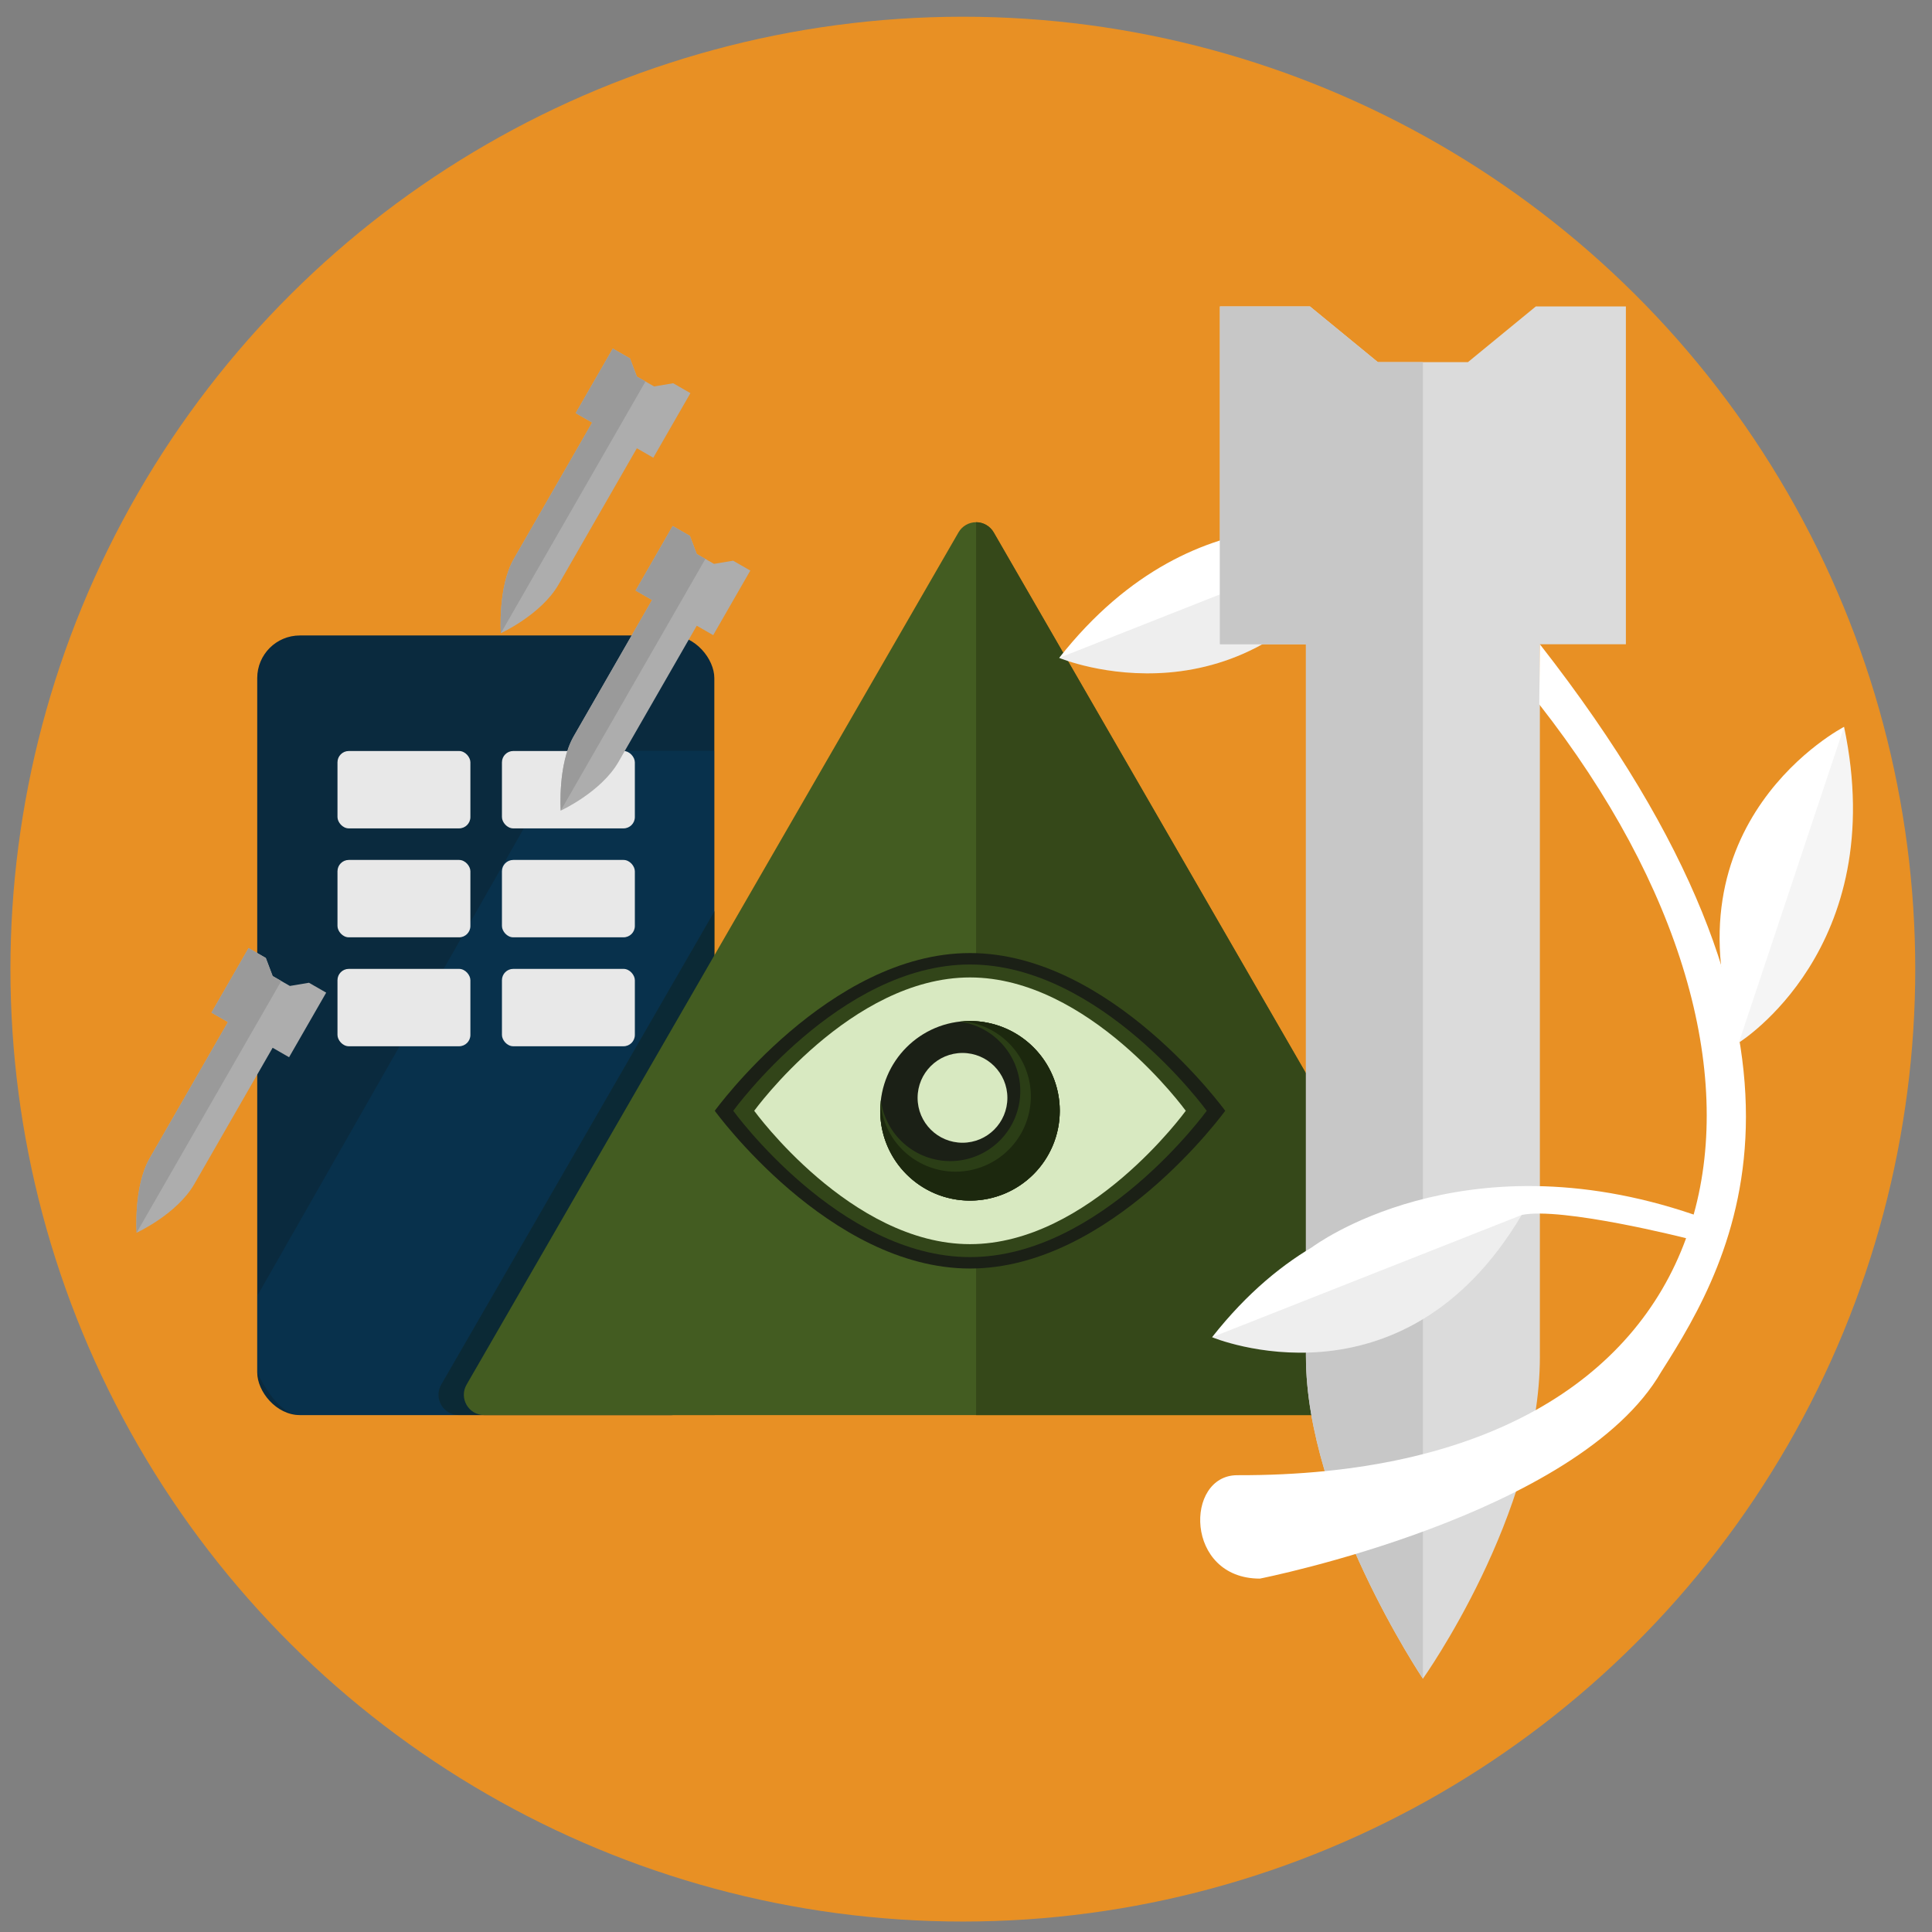 <?xml version="1.0" encoding="UTF-8" standalone="no"?>
<!-- Created with Inkscape (http://www.inkscape.org/) -->

<svg
   width="26.58mm"
   height="26.58mm"
   viewBox="0 0 26.58 26.58"
   version="1.1"
   id="svg5"
   xml:space="preserve"
   inkscape:version="1.2.2 (b0a8486541, 2022-12-01)"
   sodipodi:docname="index.svg"
   inkscape:export-filename="Pikud_HaIluminati.png"
   inkscape:export-xdpi="50800.07"
   inkscape:export-ydpi="50800.07"
   xmlns:inkscape="http://www.inkscape.org/namespaces/inkscape"
   xmlns:sodipodi="http://sodipodi.sourceforge.net/DTD/sodipodi-0.dtd"
   xmlns="http://www.w3.org/2000/svg"
   xmlns:svg="http://www.w3.org/2000/svg"><rect x="0" y="0" width="26.58" height="26.58" fill="#808080" stroke="none"/><sodipodi:namedview
     id="namedview7"
     pagecolor="#ffffff"
     bordercolor="#999999"
     borderopacity="1"
     inkscape:showpageshadow="0"
     inkscape:pageopacity="0"
     inkscape:pagecheckerboard="0"
     inkscape:deskcolor="#d1d1d1"
     inkscape:document-units="mm"
     showgrid="false"
     inkscape:zoom="2"
     inkscape:cx="-33.25"
     inkscape:cy="78.5"
     inkscape:window-width="1600"
     inkscape:window-height="821"
     inkscape:window-x="0"
     inkscape:window-y="0"
     inkscape:window-maximized="1"
     inkscape:current-layer="layer1" /><defs
     id="defs2"><linearGradient
       id="linearGradient3227"
       inkscape:swatch="solid"><stop
         style="stop-color:#000000;stop-opacity:1;"
         offset="0"
         id="stop3225" /></linearGradient></defs><g
     inkscape:label="Layer 1"
     inkscape:groupmode="layer"
     id="layer1"
     transform="translate(-90.646,-88.575)"><g
       id="g289"
       transform="matrix(0.19,0,0,0.19,120.671,85.035)"
       style="display:inline"><g
         id="g24291"
         transform="matrix(-0.99,0.572,-0.572,-0.99,48.777,139.149)"
         style="display:inline"><circle
           style="fill:#e89024;fill-opacity:1;stroke:none;stroke-width:5.933;stroke-linecap:butt;stroke-linejoin:miter;stroke-miterlimit:7.1;stroke-dasharray:none;stroke-opacity:1;paint-order:stroke fill markers"
           id="path22557"
           cx="81.786"
           cy="98.106"
           r="60.316" /></g><g
         id="g22358"
         transform="matrix(1.156,0,0,1.156,-186.005,-24.942)"
         style="display:inline"><rect
           style="fill:#0a2a3e;fill-opacity:1;stroke:none;stroke-width:0.561;stroke-linecap:butt;stroke-linejoin:miter;stroke-dasharray:none;stroke-opacity:1;paint-order:markers stroke fill"
           id="rect18242"
           width="28.632"
           height="48.833"
           x="40.315"
           y="77.498"
           ry="2.669" /><path
           id="rect19914"
           style="fill:#004875;fill-opacity:0.248;stroke:none;stroke-width:0.561;stroke-linecap:butt;stroke-linejoin:miter;stroke-dasharray:none;stroke-opacity:1;paint-order:markers stroke fill"
           d="m 40.315,118.864 -1.7e-4,4.798 c 0,0 1.19,2.669 2.669,2.669 h 23.294 c 1.479,0 2.669,-1.191 2.669,-2.669 l -1.12e-4,-38.937 h -9.167 z"
           sodipodi:nodetypes="cssssccc" /><g
           id="g19059"
           transform="matrix(0.484,0,0,0.484,-17.827,55.185)"><rect
             style="fill:#e8e8e8;fill-opacity:1;stroke:none;stroke-width:0.622;stroke-linecap:butt;stroke-linejoin:miter;stroke-dasharray:none;stroke-opacity:1;paint-order:markers stroke fill"
             id="rect18313"
             width="17.2"
             height="10.014"
             x="151.799"
             y="61.053"
             ry="1.465" /><rect
             style="fill:#e8e8e8;fill-opacity:1;stroke:none;stroke-width:0.622;stroke-linecap:butt;stroke-linejoin:miter;stroke-dasharray:none;stroke-opacity:1;paint-order:markers stroke fill"
             id="rect19041"
             width="17.2"
             height="10.014"
             x="130.515"
             y="61.053"
             ry="1.465" /><rect
             style="fill:#e8e8e8;fill-opacity:1;stroke:none;stroke-width:0.622;stroke-linecap:butt;stroke-linejoin:miter;stroke-dasharray:none;stroke-opacity:1;paint-order:markers stroke fill"
             id="rect19045"
             width="17.2"
             height="10.014"
             x="151.799"
             y="75.152"
             ry="1.465" /><rect
             style="fill:#e8e8e8;fill-opacity:1;stroke:none;stroke-width:0.622;stroke-linecap:butt;stroke-linejoin:miter;stroke-dasharray:none;stroke-opacity:1;paint-order:markers stroke fill"
             id="rect19047"
             width="17.2"
             height="10.014"
             x="130.515"
             y="75.152"
             ry="1.465" /><rect
             style="fill:#e8e8e8;fill-opacity:1;stroke:none;stroke-width:0.622;stroke-linecap:butt;stroke-linejoin:miter;stroke-dasharray:none;stroke-opacity:1;paint-order:markers stroke fill"
             id="rect19049"
             width="17.2"
             height="10.014"
             x="151.799"
             y="89.25"
             ry="1.465" /><rect
             style="fill:#e8e8e8;fill-opacity:1;stroke:none;stroke-width:0.622;stroke-linecap:butt;stroke-linejoin:miter;stroke-dasharray:none;stroke-opacity:1;paint-order:markers stroke fill"
             id="rect19051"
             width="17.2"
             height="10.014"
             x="130.515"
             y="89.25"
             ry="1.465" /></g></g><g
         id="g18255"
         style="display:inline"
         transform="matrix(1.156,0,0,1.156,-184.17,-24.942)"><path
           id="path22966"
           style="color:#000000;display:inline;fill:#141c0a;fill-opacity:0.338;stroke-width:0.946;stroke-linecap:round;stroke-linejoin:round;stroke-miterlimit:7.1;-inkscape-stroke:none;paint-order:markers fill stroke"
           d="M 67.387,94.739 50.252,124.423 c -0.489,0.848 0.122,1.907 1.101,1.908 h 16.034 z" /><path
           style="color:#000000;display:inline;fill:#435c21;fill-opacity:1;stroke-width:0.946;stroke-linecap:round;stroke-linejoin:round;stroke-miterlimit:7.1;-inkscape-stroke:none;paint-order:markers fill stroke"
           d="m -39.49,70.404 c -0.454,1.55e-4 -0.874,0.242 -1.101,0.635 L -71.405,124.423 c -0.489,0.848 0.122,1.907 1.101,1.908 h 61.632 c 0.979,-6.8e-4 1.59,-1.06 1.101,-1.908 L -38.388,71.04 c -0.228,-0.394 -0.648,-0.636 -1.103,-0.635 z"
           id="path23177"
           sodipodi:nodetypes="cccccccc"
           transform="translate(123.246)" /><path
           id="path351"
           style="color:#000000;display:inline;fill:#354819;fill-opacity:1;stroke-width:0.946;stroke-linecap:round;stroke-linejoin:round;stroke-miterlimit:7.1;-inkscape-stroke:none;paint-order:markers fill stroke"
           d="m -39.49,70.404 v 55.927 h 30.818 c 0.979,-6.8e-4 1.59,-1.06 1.101,-1.908 L -38.388,71.04 c -0.228,-0.394 -0.648,-0.637 -1.102,-0.637 z"
           transform="translate(123.246)" /><path
           id="path11975"
           style="display:inline;fill:#1b2016;fill-opacity:1;stroke:none;stroke-width:0.543;stroke-linecap:butt;stroke-linejoin:miter;stroke-dasharray:none;stroke-opacity:1;paint-order:markers stroke fill"
           d="m 83.374,97.391 c -8.829,-3.5e-5 -15.986,9.88 -15.986,9.88 0,0 7.157,9.88 15.986,9.88 8.829,3e-5 15.986,-9.88 15.986,-9.88 0,0 -7.158,-9.88 -15.986,-9.88 z"
           sodipodi:nodetypes="ccccc" /><path
           id="path16066"
           style="display:inline;fill:#324519;fill-opacity:1;stroke:none;stroke-width:0.504;stroke-linecap:butt;stroke-linejoin:miter;stroke-dasharray:none;stroke-opacity:1;paint-order:markers stroke fill"
           d="m 83.374,98.107 c -8.189,-3.3e-5 -14.828,9.164 -14.828,9.164 0,0 6.639,9.164 14.828,9.164 8.189,2e-5 14.828,-9.164 14.828,-9.164 0,0 -6.639,-9.164 -14.828,-9.164 z"
           sodipodi:nodetypes="ccccc" /><path
           id="path13432"
           style="fill:#d8e9c1;fill-opacity:1;stroke:none;stroke-width:0.459;stroke-linecap:butt;stroke-linejoin:miter;stroke-dasharray:none;stroke-opacity:1;paint-order:markers stroke fill"
           d="m 83.374,98.918 c -7.464,-3e-5 -13.516,8.353 -13.516,8.353 0,0 6.051,8.353 13.516,8.353 7.465,2e-5 13.516,-8.353 13.516,-8.353 0,0 -6.051,-8.353 -13.516,-8.353 z"
           sodipodi:nodetypes="ccccc" /><ellipse
           style="fill:#1b2016;fill-opacity:1;stroke:none;stroke-width:0.209;stroke-linecap:butt;stroke-linejoin:miter;stroke-dasharray:none;stroke-opacity:1;paint-order:markers stroke fill"
           id="path15563"
           cx="83.374"
           cy="107.271"
           rx="5.623"
           ry="5.624" /><circle
           style="fill:#d8e9c1;fill-opacity:1;stroke:none;stroke-width:0.225;stroke-linecap:butt;stroke-linejoin:miter;stroke-dasharray:none;stroke-opacity:1;paint-order:markers stroke fill"
           id="circle15297"
           cx="82.904"
           cy="106.46"
           r="2.812" /><path
           id="circle15150"
           style="fill:#2b3e16;fill-opacity:1;stroke:none;stroke-width:0.45;stroke-linecap:butt;stroke-linejoin:miter;stroke-dasharray:none;stroke-opacity:1;paint-order:markers stroke fill"
           d="m 83.374,101.648 a 5.624,5.624 0 0 0 -0.648,0.04 4.387,4.387 0 0 1 3.798,4.347 4.387,4.387 0 0 1 -4.387,4.387 4.387,4.387 0 0 1 -4.345,-3.813 5.624,5.624 0 0 0 -0.042,0.663 5.624,5.624 0 0 0 5.623,5.623 5.624,5.624 0 0 0 5.623,-5.623 5.624,5.624 0 0 0 -5.623,-5.624 z" /><path
           id="path11978"
           style="fill:#1c280e;fill-opacity:1;stroke:none;stroke-width:0.45;stroke-linecap:butt;stroke-linejoin:miter;stroke-dasharray:none;stroke-opacity:1;paint-order:markers stroke fill"
           d="m 83.373,101.648 a 5.624,5.624 0 0 0 -0.463,0.021 4.718,4.718 0 0 1 4.275,4.697 4.718,4.718 0 0 1 -4.718,4.718 4.718,4.718 0 0 1 -4.695,-4.281 5.624,5.624 0 0 0 -0.022,0.47 5.624,5.624 0 0 0 5.623,5.623 5.624,5.624 0 0 0 5.624,-5.623 5.624,5.624 0 0 0 -5.624,-5.624 z" /></g><g
         id="g26549"
         style="display:inline"
         transform="matrix(1.156,0,0,1.156,-178.299,-23.659)"><g
           id="g461"
           transform="translate(0.95,3.767)"><g
             id="g26524"
             transform="rotate(-144.973,107.045,93.622)"><path
               id="path26520"
               style="fill:#ffffff;fill-opacity:1;stroke:none;stroke-width:3.896;stroke-linecap:round;stroke-linejoin:miter;stroke-miterlimit:7.1;stroke-dasharray:none;stroke-opacity:1;paint-order:markers fill stroke"
               d="m 138.039,95.829 c 0,0 -12.602,2.744 -11.485,17.399 0,0 10.709,-3.219 11.485,-17.399 z"
               sodipodi:nodetypes="ccc" /><path
               id="path26522"
               style="fill:#000000;fill-opacity:0.067;stroke:none;stroke-width:3.896;stroke-linecap:round;stroke-linejoin:miter;stroke-miterlimit:7.1;stroke-dasharray:none;stroke-opacity:1;paint-order:markers fill stroke"
               d="m 138.039,95.829 c 0,0 -12.602,2.744 -11.485,17.399 z"
               sodipodi:nodetypes="ccc" /></g><g
             id="rect20037"
             transform="rotate(180,107.864,94.481)"
             style="display:inline"><path
               style="color:#000000;display:inline;fill:#dbdbdb;fill-opacity:1;stroke-width:15.495;stroke-linecap:square;stroke-miterlimit:7.1;-inkscape-stroke:none;paint-order:stroke fill markers"
               d="m 110.013,50.996 c 0,0 -7.327,10.279 -7.327,20.172 h 10e-4 v 44.624 h -5.388 v 21.159 h 5.641 l 4.253,-3.489 h 5.641 l 4.253,3.489 h 5.641 v -21.159 h -5.388 V 71.167 h -0.001 c 0,-9.244 -7.327,-20.172 -7.327,-20.172 z"
               id="path20911"
               sodipodi:nodetypes="ccccccccccccccccc" /><path
               id="path22362"
               style="color:#000000;display:inline;fill:#c7c7c7;fill-opacity:1;stroke-width:15.495;stroke-linecap:square;stroke-miterlimit:7.1;-inkscape-stroke:none;paint-order:stroke fill markers"
               d="m 110.013,50.995 v 53.637 l 9e-4,28.829 h 2.821 l 4.253,3.489 h 5.641 v -21.159 h -5.388 V 71.167 h -0.001 c 0,-9.244 -7.327,-20.172 -7.327,-20.172 z"
               sodipodi:nodetypes="cccccccccccc" /></g></g><path
           id="rect26403"
           style="display:inline;fill:#ffffff;fill-opacity:1;stroke:none;stroke-width:4.79;stroke-linecap:round;stroke-linejoin:miter;stroke-miterlimit:7.1;stroke-dasharray:none;stroke-opacity:1;paint-order:markers fill stroke"
           d="m 113.99,76.937 -0.037,3.766 c 8.932,11.414 12.174,22.998 9.671,31.958 -14.606,-4.98 -23.883,2.033 -23.883,2.033 l 13.111,-2.008 c 2.497,-0.523 10.287,1.453 10.298,1.456 -3.244,8.924 -12.594,14.893 -28.114,14.845 -3.301,0 -3.301,6.477 1.417,6.477 0,0 19.929,-3.929 25.143,-12.959 4.525,-7.103 12.151,-20.31 -7.606,-45.569 z"
           sodipodi:nodetypes="ccccccccccc" /><g
           id="g26414"
           transform="translate(-1.312,5.19)"
           style="display:inline"><path
             id="path25685"
             style="fill:#ffffff;fill-opacity:1;stroke:none;stroke-width:3.896;stroke-linecap:round;stroke-linejoin:miter;stroke-miterlimit:7.1;stroke-dasharray:none;stroke-opacity:1;paint-order:markers fill stroke"
             d="m 134.358,76.92 c 0,0 -11.463,5.912 -6.591,19.779 0,0 9.511,-5.881 6.591,-19.779 z"
             sodipodi:nodetypes="ccc" /><path
             id="path26410"
             style="display:inline;fill:#000000;fill-opacity:0.042;stroke:none;stroke-width:3.896;stroke-linecap:round;stroke-linejoin:miter;stroke-miterlimit:7.1;stroke-dasharray:none;stroke-opacity:1;paint-order:markers fill stroke"
             d="m 134.358,76.92 -6.591,19.779 c 0,0 9.511,-5.881 6.591,-19.779 z"
             sodipodi:nodetypes="ccc" /></g><g
           id="g26516"
           transform="rotate(-144.973,119.617,115.12)"
           style="display:inline"><path
             id="path26512"
             style="fill:#ffffff;fill-opacity:1;stroke:none;stroke-width:3.896;stroke-linecap:round;stroke-linejoin:miter;stroke-miterlimit:7.1;stroke-dasharray:none;stroke-opacity:1;paint-order:markers fill stroke"
             d="m 138.039,95.829 c 0,0 -12.602,2.744 -11.485,17.399 0,0 10.709,-3.219 11.485,-17.399 z"
             sodipodi:nodetypes="ccc" /><path
             id="path26518"
             style="fill:#000000;fill-opacity:0.067;stroke:none;stroke-width:3.896;stroke-linecap:round;stroke-linejoin:miter;stroke-miterlimit:7.1;stroke-dasharray:none;stroke-opacity:1;paint-order:markers fill stroke"
             d="m 138.039,95.829 c 0,0 -12.602,2.744 -11.485,17.399 z"
             sodipodi:nodetypes="ccc" /></g></g><g
         id="g26756"
         transform="matrix(-0.221,-0.127,0.127,-0.221,-99.587,102.57)"
         style="display:inline"><path
           style="color:#000000;display:inline;fill:#adadad;fill-opacity:1;stroke-width:15.495;stroke-linecap:square;stroke-miterlimit:7.1;-inkscape-stroke:none;paint-order:stroke fill markers"
           d="m 110.013,50.996 c 0,0 -7.327,10.279 -7.327,20.172 h 10e-4 v 44.624 h -5.388 v 21.159 h 5.641 l 4.253,-3.489 h 5.641 l 4.253,3.489 h 5.641 v -21.159 h -5.388 V 71.167 h -0.001 c 0,-9.244 -7.327,-20.172 -7.327,-20.172 z"
           id="path26752"
           sodipodi:nodetypes="ccccccccccccccccc" /><path
           id="path26754"
           style="color:#000000;display:inline;fill:#9a9a9a;fill-opacity:1;stroke-width:15.495;stroke-linecap:square;stroke-miterlimit:7.1;-inkscape-stroke:none;paint-order:stroke fill markers"
           d="m 110.013,50.995 v 53.637 l 9e-4,28.829 h 2.821 l 4.253,3.489 h 5.641 v -21.159 h -5.388 V 71.167 h -0.001 c 0,-9.244 -7.327,-20.172 -7.327,-20.172 z"
           sodipodi:nodetypes="ccccccccccc" /></g><g
         id="g26765"
         transform="matrix(-0.221,-0.127,0.127,-0.221,-103.924,89.722)"
         style="display:inline"><path
           style="color:#000000;display:inline;fill:#adadad;fill-opacity:1;stroke-width:15.495;stroke-linecap:square;stroke-miterlimit:7.1;-inkscape-stroke:none;paint-order:stroke fill markers"
           d="m 110.013,50.996 c 0,0 -7.327,10.279 -7.327,20.172 h 10e-4 v 44.624 h -5.388 v 21.159 h 5.641 l 4.253,-3.489 h 5.641 l 4.253,3.489 h 5.641 v -21.159 h -5.388 V 71.167 h -0.001 c 0,-9.244 -7.327,-20.172 -7.327,-20.172 z"
           id="path26761"
           sodipodi:nodetypes="ccccccccccccccccc" /><path
           id="path26763"
           style="color:#000000;display:inline;fill:#9a9a9a;fill-opacity:1;stroke-width:15.495;stroke-linecap:square;stroke-miterlimit:7.1;-inkscape-stroke:none;paint-order:stroke fill markers"
           d="m 110.013,50.995 v 53.637 l 9e-4,28.829 h 2.821 l 4.253,3.489 h 5.641 v -21.159 h -5.388 V 71.167 h -0.001 c 0,-9.244 -7.327,-20.172 -7.327,-20.172 z"
           sodipodi:nodetypes="ccccccccccc" /></g><g
         id="g26771"
         transform="matrix(-0.221,-0.127,0.127,-0.221,-130.297,133.132)"
         style="display:inline"><path
           style="color:#000000;display:inline;fill:#adadad;fill-opacity:1;stroke-width:15.495;stroke-linecap:square;stroke-miterlimit:7.1;-inkscape-stroke:none;paint-order:stroke fill markers"
           d="m 110.013,50.996 c 0,0 -7.327,10.279 -7.327,20.172 h 10e-4 v 44.624 h -5.388 v 21.159 h 5.641 l 4.253,-3.489 h 5.641 l 4.253,3.489 h 5.641 v -21.159 h -5.388 V 71.167 h -0.001 c 0,-9.244 -7.327,-20.172 -7.327,-20.172 z"
           id="path26767"
           sodipodi:nodetypes="ccccccccccccccccc" /><path
           id="path26769"
           style="color:#000000;display:inline;fill:#9a9a9a;fill-opacity:1;stroke-width:15.495;stroke-linecap:square;stroke-miterlimit:7.1;-inkscape-stroke:none;paint-order:stroke fill markers"
           d="m 110.013,50.995 v 53.637 l 9e-4,28.829 h 2.821 l 4.253,3.489 h 5.641 v -21.159 h -5.388 V 71.167 h -0.001 c 0,-9.244 -7.327,-20.172 -7.327,-20.172 z"
           sodipodi:nodetypes="ccccccccccc" /></g></g></g></svg>
